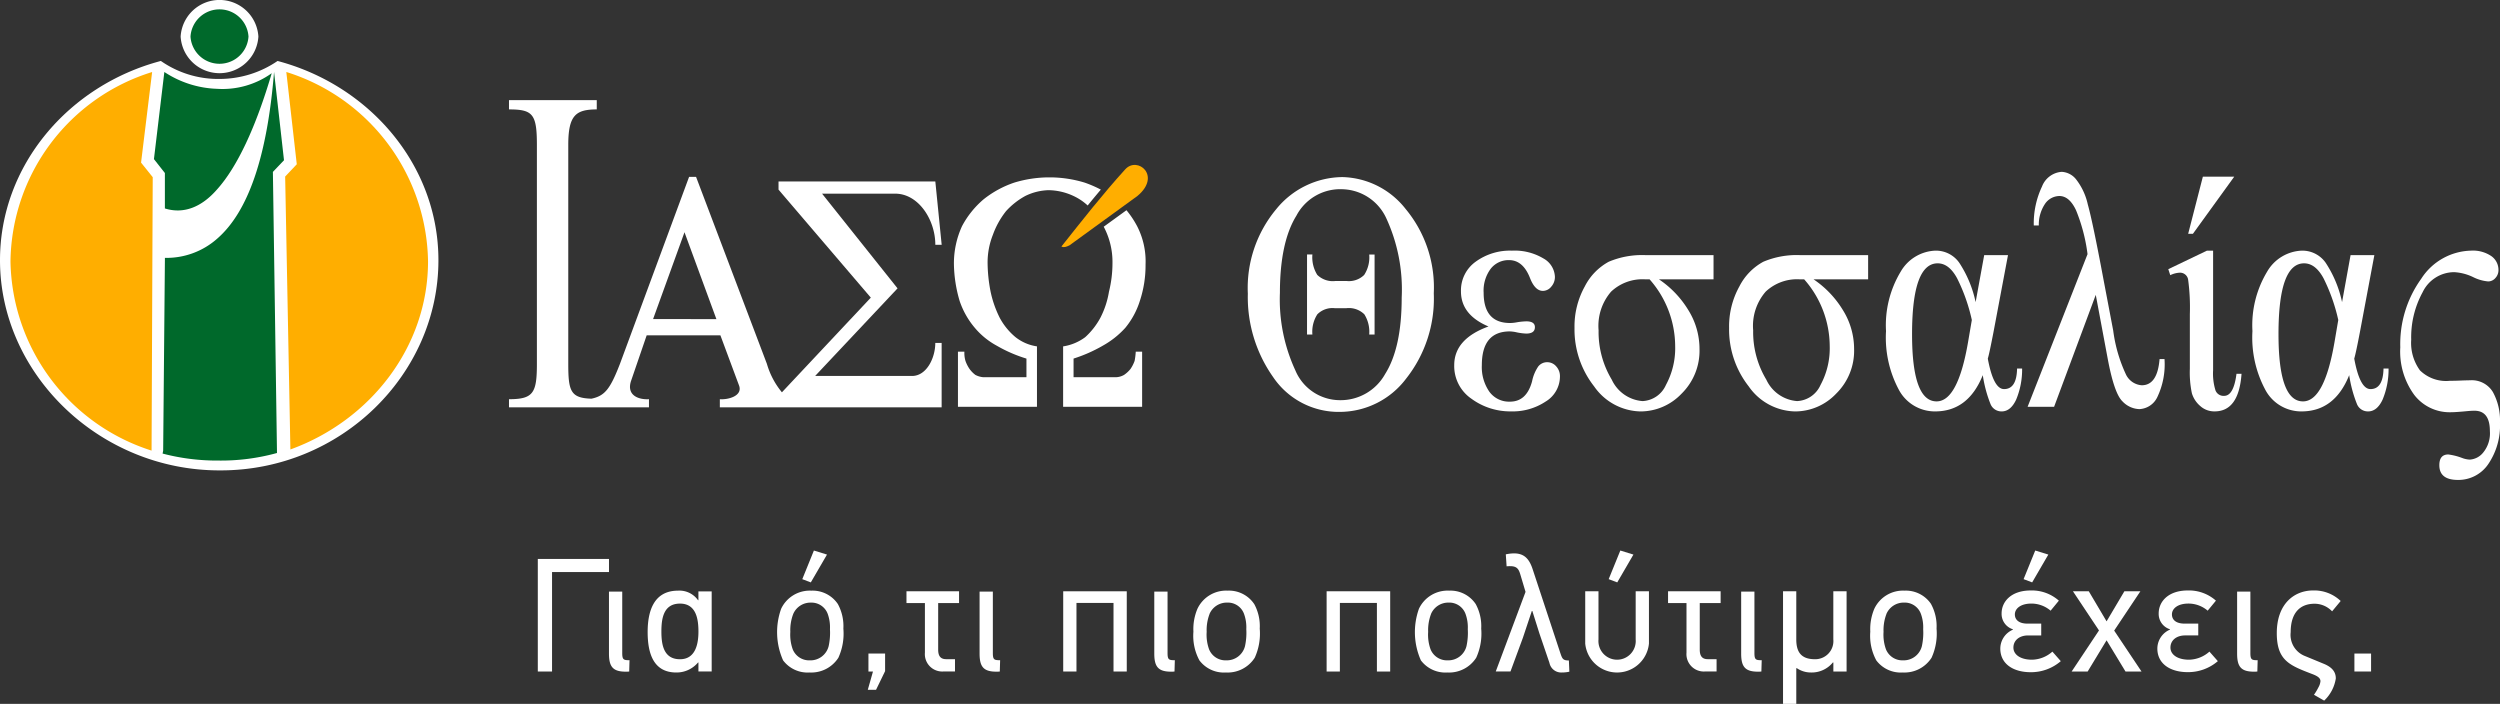<svg xmlns="http://www.w3.org/2000/svg" xmlns:xlink="http://www.w3.org/1999/xlink" width="232.966" height="65.59" viewBox="0 0 232.966 65.59">
  <rect x="0" y="0" width="232.966" height="65.59" fill="#333333" stroke="none"/>
  <defs>
    <clipPath id="clip-path">
      <rect id="Rectangle_149238" data-name="Rectangle 149238" width="232.966" height="65.59" fill="#fff"/>
    </clipPath>
  </defs>
  <g id="Logo_Thessalias" transform="translate(0 0)">
    <g id="Group_17457" data-name="Group 17457" transform="translate(0 0)" clip-path="url(#clip-path)">
      <g id="Group_17461" data-name="Group 17461" transform="translate(47.431 9.33)">
        <path id="Path_15515" data-name="Path 15515" d="M155.395,20.8a7.718,7.718,0,0,1,5.872,2.971,11.438,11.438,0,0,1,2.623,7.86,12,12,0,0,1-2.582,7.955,7.765,7.765,0,0,1-6.121,3.094,7.366,7.366,0,0,1-6.276-3.256,12.913,12.913,0,0,1-2.349-7.761,11.455,11.455,0,0,1,2.644-7.87,8.023,8.023,0,0,1,6.189-2.993m-.249,1.127a4.618,4.618,0,0,0-4.061,2.475q-1.534,2.479-1.534,7.2a15.707,15.707,0,0,0,1.435,7.2,4.515,4.515,0,0,0,4.175,2.787,4.748,4.748,0,0,0,4.2-2.446Q160.9,36.7,160.9,32.038a15.841,15.841,0,0,0-1.443-7.415,4.627,4.627,0,0,0-4.314-2.691m-3.064,6.08h.5a3.089,3.089,0,0,0,.453,1.9,2.065,2.065,0,0,0,1.685.572h1.056a2.025,2.025,0,0,0,1.63-.565,2.993,2.993,0,0,0,.47-1.9h.5v7.451h-.5a3.056,3.056,0,0,0-.454-1.882,2.048,2.048,0,0,0-1.67-.571h-1.085a1.986,1.986,0,0,0-1.625.571,3.009,3.009,0,0,0-.461,1.882h-.5Z" transform="translate(-77.712 -13.628)" fill="#fff"/>
        <path id="Path_15516" data-name="Path 15516" d="M174,36.507q-2.569-1.082-2.569-3.271a3.285,3.285,0,0,1,1.364-2.762,5.434,5.434,0,0,1,3.385-1.035,5.214,5.214,0,0,1,2.921.719,2.049,2.049,0,0,1,1.085,1.72,1.358,1.358,0,0,1-.34.917,1.007,1.007,0,0,1-.782.394c-.486,0-.888-.4-1.2-1.2-.436-1.112-1.086-1.668-1.957-1.668a2.112,2.112,0,0,0-1.7.8,3.411,3.411,0,0,0-.663,2.238q0,2.822,2.465,2.823a3.553,3.553,0,0,0,.6-.061,6.169,6.169,0,0,1,.912-.094c.53,0,.8.181.8.54,0,.4-.268.6-.808.6a5.222,5.222,0,0,1-.862-.109,3.322,3.322,0,0,0-.664-.093q-2.61,0-2.611,3.147a4.028,4.028,0,0,0,.693,2.461A2.266,2.266,0,0,0,176,43.51q1.548,0,2.059-1.9a3.764,3.764,0,0,1,.582-1.389,1.054,1.054,0,0,1,.855-.386,1.082,1.082,0,0,1,.8.378,1.341,1.341,0,0,1,.359.965,2.732,2.732,0,0,1-1.331,2.322,5.545,5.545,0,0,1-3.223.918,6.115,6.115,0,0,1-3.685-1.173,3.688,3.688,0,0,1-1.613-3.133q0-2.453,3.2-3.609" transform="translate(-82.72 -15.412)" fill="#fff"/>
        <path id="Path_15517" data-name="Path 15517" d="M197.886,29.965v2.252h-5.091a9.189,9.189,0,0,1,2.728,2.847,6.844,6.844,0,0,1,1.056,3.648,5.608,5.608,0,0,1-1.676,4.167,5.28,5.28,0,0,1-3.8,1.651,5.391,5.391,0,0,1-4.346-2.337,8.583,8.583,0,0,1-1.826-5.439,7.686,7.686,0,0,1,.958-3.873,5.4,5.4,0,0,1,2.232-2.3,7.965,7.965,0,0,1,3.439-.616Zm-5.965,2.252h-.455a4.261,4.261,0,0,0-3.124,1.149,4.874,4.874,0,0,0-1.167,3.6,8.617,8.617,0,0,0,1.226,4.6,3.451,3.451,0,0,0,2.87,2,2.511,2.511,0,0,0,2.178-1.5,7.194,7.194,0,0,0,.862-3.633,9.446,9.446,0,0,0-2.389-6.219" transform="translate(-85.639 -15.52)" fill="#fff"/>
        <path id="Path_15518" data-name="Path 15518" d="M216.043,29.965v2.252h-5.09a9.2,9.2,0,0,1,2.725,2.847,6.853,6.853,0,0,1,1.058,3.648,5.6,5.6,0,0,1-1.678,4.167,5.276,5.276,0,0,1-3.8,1.651,5.387,5.387,0,0,1-4.344-2.337,8.583,8.583,0,0,1-1.826-5.439,7.677,7.677,0,0,1,.957-3.873,5.391,5.391,0,0,1,2.233-2.3,7.958,7.958,0,0,1,3.437-.616Zm-5.964,2.252h-.457a4.257,4.257,0,0,0-3.124,1.149,4.864,4.864,0,0,0-1.168,3.6,8.609,8.609,0,0,0,1.225,4.6,3.448,3.448,0,0,0,2.87,2,2.514,2.514,0,0,0,2.181-1.5,7.194,7.194,0,0,0,.858-3.633,9.459,9.459,0,0,0-2.386-6.219" transform="translate(-89.39 -15.52)" fill="#fff"/>
        <path id="Path_15519" data-name="Path 15519" d="M230.668,29.856h2.218L231.54,37c-.263,1.359-.439,2.192-.536,2.5.351,1.893.851,2.84,1.515,2.84q1.176,0,1.213-1.913h.47a7.277,7.277,0,0,1-.555,2.893q-.513,1.1-1.35,1.1a1.1,1.1,0,0,1-1.031-.663,12.078,12.078,0,0,1-.73-2.715q-1.356,3.376-4.436,3.378a3.8,3.8,0,0,1-3.341-1.936,10.305,10.305,0,0,1-1.24-5.548,9.667,9.667,0,0,1,1.358-5.523,3.91,3.91,0,0,1,3.26-1.975,2.656,2.656,0,0,1,2.206,1.127,10.7,10.7,0,0,1,1.526,3.671ZM229.516,35.9a16.631,16.631,0,0,0-1.369-3.879q-.756-1.4-1.812-1.4-2.386,0-2.389,6.6,0,6.265,2.286,6.265,1.981,0,2.932-5.524Z" transform="translate(-93.199 -15.412)" fill="#fff"/>
        <path id="Path_15520" data-name="Path 15520" d="M250.438,37.632h.468a7.1,7.1,0,0,1-.674,3.55,1.947,1.947,0,0,1-1.674,1.111,2.263,2.263,0,0,1-1.578-.732q-.759-.733-1.36-3.928L244.5,31.646l-3.883,10.431h-2.469l5.585-14.226a16.156,16.156,0,0,0-1.072-4.091q-.624-1.323-1.549-1.325a1.652,1.652,0,0,0-1.3.67,3.483,3.483,0,0,0-.62,2.075h-.469a8.055,8.055,0,0,1,.768-3.632,2.13,2.13,0,0,1,1.828-1.366,1.825,1.825,0,0,1,1.337.687,5.842,5.842,0,0,1,1.1,2.344q.464,1.66,1.44,6.874l.93,4.89a13.776,13.776,0,0,0,1.178,4.067,1.764,1.764,0,0,0,1.482,1.026c.977,0,1.527-.814,1.659-2.439" transform="translate(-96.634 -13.499)" fill="#fff"/>
        <path id="Path_15521" data-name="Path 15521" d="M261.028,39.122h.469q-.25,3.5-2.506,3.5a1.946,1.946,0,0,1-1.361-.518,2.505,2.505,0,0,1-.76-1.173,9.367,9.367,0,0,1-.189-2.274V33.554a19.209,19.209,0,0,0-.155-3.165.763.763,0,0,0-.785-.693,2.281,2.281,0,0,0-.885.232l-.184-.558,3.6-1.726h.576v11.14a5.32,5.32,0,0,0,.222,1.881.8.8,0,0,0,.809.509q.884,0,1.148-2.052m-.208-18.375-3.851,5.324h-.443l1.369-5.324Z" transform="translate(-100.048 -13.616)" fill="#fff"/>
        <path id="Path_15522" data-name="Path 15522" d="M273.7,29.856h2.217L274.576,37c-.258,1.359-.439,2.192-.534,2.5q.521,2.84,1.513,2.84,1.176,0,1.215-1.913h.47a7.292,7.292,0,0,1-.555,2.893c-.343.735-.795,1.1-1.35,1.1a1.094,1.094,0,0,1-1.031-.663,11.966,11.966,0,0,1-.732-2.715q-1.356,3.376-4.437,3.378a3.791,3.791,0,0,1-3.337-1.936,10.3,10.3,0,0,1-1.242-5.548,9.654,9.654,0,0,1,1.36-5.523,3.906,3.906,0,0,1,3.261-1.975,2.65,2.65,0,0,1,2.2,1.127,10.677,10.677,0,0,1,1.53,3.671ZM272.554,35.9a16.892,16.892,0,0,0-1.369-3.879q-.757-1.4-1.814-1.4-2.388,0-2.387,6.6,0,6.265,2.283,6.265,1.984,0,2.936-5.524Z" transform="translate(-102.09 -15.412)" fill="#fff"/>
        <path id="Path_15523" data-name="Path 15523" d="M281.922,38.465a10.416,10.416,0,0,1,1.953-6.41,5.67,5.67,0,0,1,4.626-2.616,3.046,3.046,0,0,1,1.916.517,1.567,1.567,0,0,1,.653,1.272,1.072,1.072,0,0,1-.294.772.893.893,0,0,1-.659.308,3.86,3.86,0,0,1-1.4-.4,4.662,4.662,0,0,0-1.773-.464,3.27,3.27,0,0,0-2.936,1.861,8.748,8.748,0,0,0-1.069,4.435,4.347,4.347,0,0,0,.814,2.854,3.48,3.48,0,0,0,2.8.973c.373,0,.771-.011,1.186-.031.358-.011.589-.016.692-.016a2.287,2.287,0,0,1,2.122,1.1,5.484,5.484,0,0,1,.658,2.832,6.391,6.391,0,0,1-1.088,3.873,3.361,3.361,0,0,1-2.826,1.48q-1.737,0-1.737-1.373c0-.668.279-1,.838-1a5.7,5.7,0,0,1,1.278.324,2.3,2.3,0,0,0,.729.155,1.746,1.746,0,0,0,1.247-.664,2.821,2.821,0,0,0,.618-1.99q0-1.9-1.435-1.9c-.171,0-.382.01-.625.032-.729.071-1.266.108-1.605.108a4.156,4.156,0,0,1-3.38-1.612,6.843,6.843,0,0,1-1.305-4.422" transform="translate(-105.678 -15.412)" fill="#fff"/>
        <path id="Path_15524" data-name="Path 15524" d="M97.345,37.463H88.312L95.991,29.3l-7.034-8.825h6.814c2.169,0,3.741,2.433,3.741,4.764h.591l-.591-5.9H84.9V20.1l8.6,10.064-8.284,8.823a7.4,7.4,0,0,1-1.4-2.652l-6.6-17.422h-.652L70.125,36.33c-.923,2.38-1.415,2.981-2.655,3.252-1.949-.059-2.163-.706-2.163-3.252V15.93c0-2.763.706-3.305,2.655-3.305v-.866H59.783v.866c2.223,0,2.6.435,2.6,3.305v20.4c0,2.709-.322,3.3-2.6,3.3v.755H72.827v-.755c-.914.056-2.108-.323-1.678-1.681l1.465-4.273h6.869l1.73,4.655c.385.977-.969,1.356-1.782,1.3v.755H100.1v-6h-.591c0,1.4-.814,3.078-2.168,3.078m-21.217-5.3H73.21L76.128,24.1v-.054l2.983,8.121Z" transform="translate(-59.783 -11.759)" fill="#fff"/>
        <path id="Path_15525" data-name="Path 15525" d="M116.859,24.023a6.882,6.882,0,0,1,1.833-1.457,5.218,5.218,0,0,1,2.169-.54,5.65,5.65,0,0,1,2.324.54,5.118,5.118,0,0,1,1.321.887q.6-.743,1.226-1.48a10.95,10.95,0,0,0-1.517-.655,11.261,11.261,0,0,0-6.542,0,9.4,9.4,0,0,0-2.878,1.569,8.509,8.509,0,0,0-2,2.494,8.331,8.331,0,0,0-.753,3.574,12.7,12.7,0,0,0,.537,3.409,7.648,7.648,0,0,0,1.408,2.488,7.066,7.066,0,0,0,2.06,1.674A13.058,13.058,0,0,0,118.8,37.72v1.732h-4.058a1.926,1.926,0,0,1-.706-.215,2.607,2.607,0,0,1-.535-.547,3.177,3.177,0,0,1-.384-.756,2.639,2.639,0,0,1-.1-.862h-.6v5.139h7.363v-5.63a4.2,4.2,0,0,1-2-.86,6.069,6.069,0,0,1-1.461-1.786,9.99,9.99,0,0,1-.858-2.44,14.514,14.514,0,0,1-.282-2.709,6.986,6.986,0,0,1,.493-2.6,7.786,7.786,0,0,1,1.195-2.167" transform="translate(-70.58 -13.634)" fill="#fff"/>
        <path id="Path_15526" data-name="Path 15526" d="M128.543,37.324a8.188,8.188,0,0,0,2.118-1.674,7.45,7.45,0,0,0,1.349-2.488,10.513,10.513,0,0,0,.538-3.41,7.171,7.171,0,0,0-.76-3.525,8.6,8.6,0,0,0-1.019-1.538l-2.119,1.538a6.99,6.99,0,0,1,.816,3.357,11.083,11.083,0,0,1-.329,2.709,8.145,8.145,0,0,1-.809,2.439,6.774,6.774,0,0,1-1.4,1.786,4.615,4.615,0,0,1-2.062.861v5.63h7.362v-5.14h-.594a6,6,0,0,1-.106.862,3.3,3.3,0,0,1-.386.756,2.773,2.773,0,0,1-.594.547,1.636,1.636,0,0,1-.7.215h-4.009V38.515a13.828,13.828,0,0,0,2.709-1.192" transform="translate(-73.229 -14.43)" fill="#fff"/>
      </g>
      <path id="Path_15527" data-name="Path 15527" d="M130.62,19.773c-2.118,2.331-4.014,4.761-5.954,7.2.213.109.432.05.75-.108l6.33-4.6c2.279-1.893,0-3.735-1.127-2.49" transform="translate(-25.757 -4.001)" fill="#ffae00"/>
      <path id="Path_15528" data-name="Path 15528" d="M25.867,7.159a9.58,9.58,0,0,1-5.412,1.677A9.334,9.334,0,0,1,14.99,7.159C6.387,9.436,0,16.895,0,25.728c0,10.6,9.256,19.585,20.455,19.585h.1c11.261,0,20.3-8.981,20.3-19.585,0-8.834-6.393-16.292-14.993-18.569" transform="translate(0 -1.479)" fill="#fff"/>
      <path id="Path_15529" data-name="Path 15529" d="M14.379,43.737A18.84,18.84,0,0,1,1.232,26.1a18.725,18.725,0,0,1,13.2-17.642L13.4,16.9l1.087,1.357Zm12.936-.106C34.78,40.925,40.142,34.055,40.142,26.1A18.791,18.791,0,0,0,26.935,8.455l.975,8.6L26.828,18.2Z" transform="translate(-0.255 -1.747)" fill="#ffae00"/>
      <path id="Path_15530" data-name="Path 15530" d="M28.461,3.408a3.629,3.629,0,0,1-7.245,0,3.629,3.629,0,0,1,7.245,0" transform="translate(-4.383 0)" fill="#fff"/>
      <path id="Path_15531" data-name="Path 15531" d="M27.78,3.633a2.708,2.708,0,0,1-5.405,0,2.708,2.708,0,0,1,5.405,0" transform="translate(-4.623 -0.225)" fill="#00692b"/>
      <path id="Path_15532" data-name="Path 15532" d="M19.1,21.17c1.731.542,3.411-.1,4.871-1.783,1.893-2.113,3.626-5.846,5.086-10.82a7.865,7.865,0,0,1-5.086,1.456A9.443,9.443,0,0,1,19.05,8.454l-.97,8.119L19.1,17.868Z" transform="translate(-3.735 -1.746)" fill="#00692b"/>
      <path id="Path_15533" data-name="Path 15533" d="M30.411,16.678l-.926-8.224c-.647,7.958-2.433,13.042-5.3,15.532a7.124,7.124,0,0,1-4.871,1.79l-.163,17.96-.053.277a19.9,19.9,0,0,0,5.086.651h.161a19.57,19.57,0,0,0,5.413-.705l-.382-26.194Z" transform="translate(-3.946 -1.746)" fill="#00692b"/>
      <path id="Path_15534" data-name="Path 15534" d="M64.494,66.87v9.269H63.167V65.649H69.8V66.87Z" transform="translate(-13.051 -13.563)" fill="#fff"/>
      <path id="Path_15535" data-name="Path 15535" d="M73.411,76.932a2.447,2.447,0,0,1-.317.015c-1.206,0-1.568-.467-1.568-1.688V69.486h1.236V75.2c0,.633.121.678.678.678Z" transform="translate(-14.778 -14.356)" fill="#fff"/>
      <path id="Path_15536" data-name="Path 15536" d="M78.9,69.372a2.124,2.124,0,0,1,1.869.9l.03-.015v-.814h1.236v7.461H80.8v-.829l-.03-.015A2.616,2.616,0,0,1,78.736,77c-2.126,0-2.668-1.779-2.668-3.768,0-2,.6-3.859,2.833-3.859m.182,6.391c1.507,0,1.718-1.553,1.718-2.578,0-1.1-.181-2.607-1.718-2.607-1.568,0-1.734,1.447-1.734,2.607,0,1.206.2,2.578,1.734,2.578" transform="translate(-15.716 -14.332)" fill="#fff"/>
      <path id="Path_15537" data-name="Path 15537" d="M96.935,69.65a4.31,4.31,0,0,1,.512,2.291,5.419,5.419,0,0,1-.467,2.713A3,3,0,0,1,94.3,76.026a2.851,2.851,0,0,1-2.471-1.131,6.473,6.473,0,0,1-.18-4.808A2.953,2.953,0,0,1,94.462,68.4a2.831,2.831,0,0,1,2.473,1.25m-4.16.92a4.2,4.2,0,0,0-.271,1.673,4.01,4.01,0,0,0,.225,1.628,1.648,1.648,0,0,0,1.583,1.024,1.75,1.75,0,0,0,1.764-1.326,5.882,5.882,0,0,0,.121-1.583A3.67,3.67,0,0,0,96,70.6a1.607,1.607,0,0,0-1.583-1.085,1.748,1.748,0,0,0-1.642,1.055m.843-3.24L94.7,64.661l1.22.377-1.507,2.593Z" transform="translate(-18.856 -13.359)" fill="#fff"/>
      <path id="Path_15538" data-name="Path 15538" d="M102.695,80.138h-.769l.482-1.7h-.422V76.762h1.552V78.4Z" transform="translate(-21.059 -15.859)" fill="#fff"/>
      <path id="Path_15539" data-name="Path 15539" d="M109.422,70.548v4.326c0,.467.12.9.739.9h.829v1.146h-1.07a1.619,1.619,0,0,1-1.734-1.749V70.548h-1.718v-1.1h4.9v1.1Z" transform="translate(-21.997 -14.348)" fill="#fff"/>
      <path id="Path_15540" data-name="Path 15540" d="M116.939,76.932a2.435,2.435,0,0,1-.316.015c-1.207,0-1.568-.467-1.568-1.688V69.486h1.236V75.2c0,.633.12.678.678.678Z" transform="translate(-23.771 -14.356)" fill="#fff"/>
      <path id="Path_15541" data-name="Path 15541" d="M129.565,76.924V70.533h-3.452v6.391h-1.235V69.448H130.8v7.476Z" transform="translate(-25.801 -14.348)" fill="#fff"/>
      <path id="Path_15542" data-name="Path 15542" d="M137.459,76.932a2.435,2.435,0,0,1-.316.015c-1.207,0-1.568-.467-1.568-1.688V69.486h1.236V75.2c0,.633.12.678.678.678Z" transform="translate(-28.011 -14.356)" fill="#fff"/>
      <path id="Path_15543" data-name="Path 15543" d="M145.839,70.623a4.294,4.294,0,0,1,.513,2.291,5.436,5.436,0,0,1-.467,2.713A3,3,0,0,1,143.2,77a2.848,2.848,0,0,1-2.471-1.131,4.811,4.811,0,0,1-.558-2.667,4.873,4.873,0,0,1,.376-2.141,2.955,2.955,0,0,1,2.819-1.688,2.828,2.828,0,0,1,2.471,1.25m-4.16.92a4.233,4.233,0,0,0-.271,1.673,4.009,4.009,0,0,0,.226,1.628,1.648,1.648,0,0,0,1.582,1.024,1.749,1.749,0,0,0,1.764-1.326,5.816,5.816,0,0,0,.121-1.583,3.639,3.639,0,0,0-.2-1.387,1.6,1.6,0,0,0-1.582-1.085,1.75,1.75,0,0,0-1.643,1.055" transform="translate(-28.961 -14.333)" fill="#fff"/>
      <path id="Path_15544" data-name="Path 15544" d="M160.5,76.924V70.533h-3.451v6.391h-1.235V69.448h5.923v7.476Z" transform="translate(-32.191 -14.348)" fill="#fff"/>
      <path id="Path_15545" data-name="Path 15545" d="M171.85,70.623a4.3,4.3,0,0,1,.513,2.291,5.428,5.428,0,0,1-.467,2.713A3,3,0,0,1,169.212,77a2.849,2.849,0,0,1-2.471-1.131,6.479,6.479,0,0,1-.181-4.808,2.954,2.954,0,0,1,2.818-1.688,2.829,2.829,0,0,1,2.472,1.25m-4.16.92a4.219,4.219,0,0,0-.271,1.673,4.011,4.011,0,0,0,.225,1.628,1.649,1.649,0,0,0,1.583,1.024,1.749,1.749,0,0,0,1.764-1.326,5.848,5.848,0,0,0,.121-1.583,3.655,3.655,0,0,0-.2-1.387,1.606,1.606,0,0,0-1.583-1.085,1.75,1.75,0,0,0-1.642,1.055" transform="translate(-34.334 -14.333)" fill="#fff"/>
      <path id="Path_15546" data-name="Path 15546" d="M182.54,76.021a2.9,2.9,0,0,1-.678.075,1.115,1.115,0,0,1-1.176-.889l-.935-2.743-.662-2.1h-.045l-.829,2.487-1.161,3.15h-1.372l2.774-7.416-.482-1.612c-.151-.513-.317-.784-.95-.784a2.68,2.68,0,0,0-.332.015l-.075-1.116a3.787,3.787,0,0,1,.769-.09c.95,0,1.417.513,1.734,1.477l2.547,7.717c.211.633.257.784.829.784Z" transform="translate(-36.297 -13.43)" fill="#fff"/>
      <path id="Path_15547" data-name="Path 15547" d="M192.128,73.328a2.983,2.983,0,0,1-5.939,0V68.459h1.236v4.492a1.739,1.739,0,1,0,3.466,0V68.459h1.236Zm-3.753-6,1.085-2.668,1.221.377-1.507,2.593Z" transform="translate(-38.468 -13.359)" fill="#fff"/>
      <path id="Path_15548" data-name="Path 15548" d="M198.871,70.548v4.326c0,.467.121.9.739.9h.829v1.146h-1.07a1.619,1.619,0,0,1-1.734-1.749V70.548h-1.719v-1.1h4.9v1.1Z" transform="translate(-40.477 -14.348)" fill="#fff"/>
      <path id="Path_15549" data-name="Path 15549" d="M206.389,76.932a2.465,2.465,0,0,1-.317.015c-1.206,0-1.567-.467-1.567-1.688V69.486h1.236V75.2c0,.633.12.678.678.678Z" transform="translate(-42.252 -14.356)" fill="#fff"/>
      <path id="Path_15550" data-name="Path 15550" d="M214.113,76.924V76.08h-.045a2.549,2.549,0,0,1-2.064.935,2.306,2.306,0,0,1-1.3-.407l-.046.015v3.316h-1.235V69.448h1.235V73.94c0,1.145.437,1.838,1.734,1.838a1.688,1.688,0,0,0,1.718-1.838V69.448h1.236v7.476Z" transform="translate(-43.269 -14.348)" fill="#fff"/>
      <path id="Path_15551" data-name="Path 15551" d="M225.333,70.623a4.3,4.3,0,0,1,.513,2.291,5.437,5.437,0,0,1-.467,2.713A3,3,0,0,1,222.7,77a2.848,2.848,0,0,1-2.471-1.131,4.811,4.811,0,0,1-.558-2.667,4.872,4.872,0,0,1,.376-2.141,2.955,2.955,0,0,1,2.819-1.688,2.828,2.828,0,0,1,2.471,1.25m-4.16.92a4.233,4.233,0,0,0-.271,1.673,4.009,4.009,0,0,0,.226,1.628,1.648,1.648,0,0,0,1.582,1.024,1.749,1.749,0,0,0,1.764-1.326,5.815,5.815,0,0,0,.121-1.583,3.639,3.639,0,0,0-.2-1.387,1.6,1.6,0,0,0-1.582-1.085,1.75,1.75,0,0,0-1.643,1.055" transform="translate(-45.385 -14.333)" fill="#fff"/>
      <path id="Path_15552" data-name="Path 15552" d="M236.117,72a1.5,1.5,0,0,1-1.054-1.477c0-1.1.889-2.14,2.713-2.14a3.787,3.787,0,0,1,2.623.949l-.769.935a2.753,2.753,0,0,0-1.794-.663c-.995,0-1.537.467-1.537,1.01,0,.467.332.859,1.191.859h1.265v1.1h-1.221c-.843,0-1.371.482-1.371,1.131s.647,1.13,1.733,1.13a2.932,2.932,0,0,0,1.9-.753l.783.889A4.251,4.251,0,0,1,237.79,76c-1.718,0-2.848-.829-2.848-2.2a1.925,1.925,0,0,1,1.175-1.763Zm.995-4.672,1.085-2.668,1.221.377-1.507,2.593Z" transform="translate(-48.541 -13.359)" fill="#fff"/>
      <path id="Path_15553" data-name="Path 15553" d="M248.34,76.924l-1.764-2.909-1.763,2.909h-1.492l2.548-3.828-2.427-3.648h1.477l1.657,2.8,1.658-2.8h1.492l-2.442,3.663,2.548,3.813Z" transform="translate(-50.272 -14.348)" fill="#fff"/>
      <path id="Path_15554" data-name="Path 15554" d="M254.567,72.97a1.5,1.5,0,0,1-1.055-1.477c0-1.1.889-2.141,2.713-2.141a3.784,3.784,0,0,1,2.622.95l-.769.934a2.757,2.757,0,0,0-1.794-.663c-.994,0-1.537.467-1.537,1.01,0,.467.332.859,1.191.859H257.2v1.1h-1.221c-.843,0-1.371.482-1.371,1.131s.648,1.131,1.733,1.131a2.933,2.933,0,0,0,1.9-.754l.784.889a4.252,4.252,0,0,1-2.789,1.025c-1.719,0-2.848-.829-2.848-2.2A1.924,1.924,0,0,1,254.567,73Z" transform="translate(-52.352 -14.329)" fill="#fff"/>
      <path id="Path_15555" data-name="Path 15555" d="M264.641,76.932a2.447,2.447,0,0,1-.317.015c-1.206,0-1.568-.467-1.568-1.688V69.486h1.236V75.2c0,.633.121.678.678.678Z" transform="translate(-54.287 -14.356)" fill="#fff"/>
      <path id="Path_15556" data-name="Path 15556" d="M270.94,70.589c-1.372,0-2.231.859-2.231,2.653a2.118,2.118,0,0,0,1.356,2.23l1.719.709c.815.332,1.131.784,1.131,1.372a3.6,3.6,0,0,1-1.085,2.064l-.949-.543a5.778,5.778,0,0,0,.422-.708,1.4,1.4,0,0,0,.181-.558c0-.271-.227-.452-.678-.633-2.156-.829-3.391-1.251-3.391-3.843,0-2.8,1.688-3.98,3.376-3.98a3.575,3.575,0,0,1,2.578.98l-.8.965a2.259,2.259,0,0,0-1.628-.708" transform="translate(-55.249 -14.329)" fill="#fff"/>
      <rect id="Rectangle_149237" data-name="Rectangle 149237" width="1.553" height="1.673" transform="translate(219.399 60.902)" fill="#fff"/>
    </g>
  </g>
</svg>

